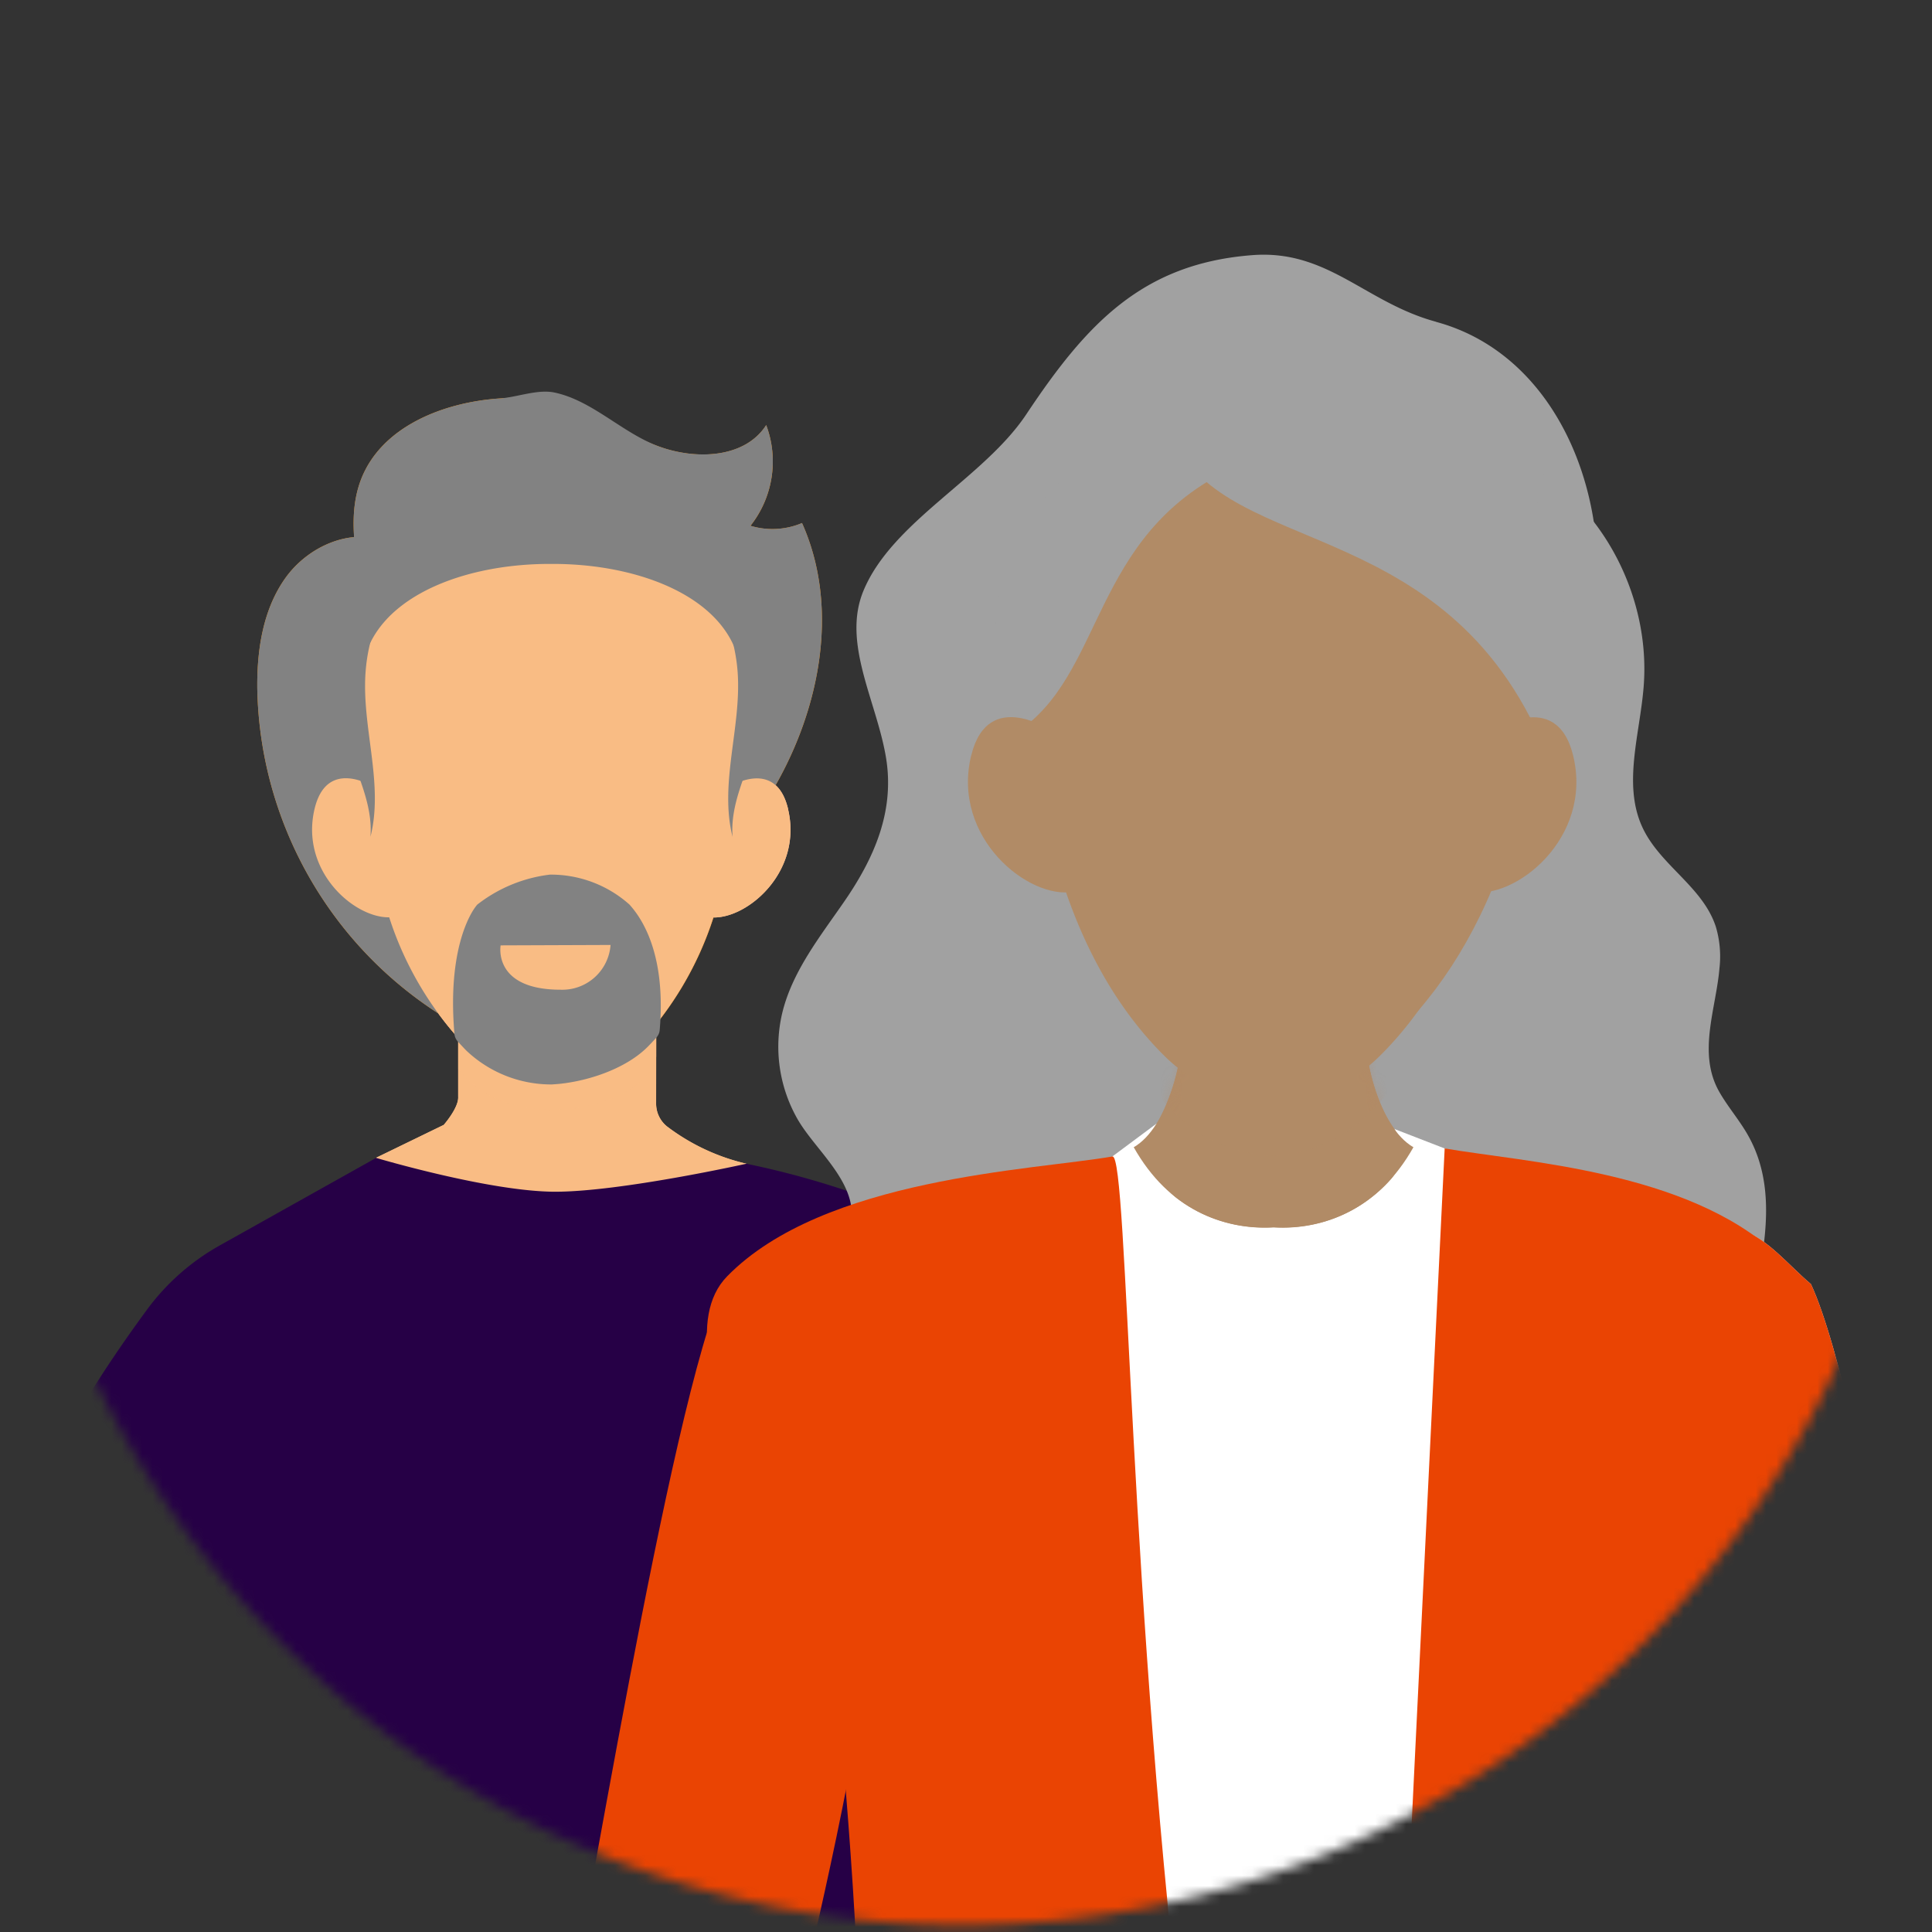<svg id="Layer_1" data-name="Layer 1" xmlns="http://www.w3.org/2000/svg" xmlns:xlink="http://www.w3.org/1999/xlink" width="188" height="188" viewBox="0 0 188 188">
  <rect x="0" y="0" width="188" height="188" fill="#333333" stroke="none"/>
  <defs>
    <mask id="mask" x="-38.659" y="0" width="231.387" height="378.402" maskUnits="userSpaceOnUse">
      <g id="mask0_622_59260" data-name="mask0 622 59260">
        <path d="M93.665,187.331A93.666,93.666,0,1,0,0,93.665,93.666,93.666,0,0,0,93.665,187.331Z" style="fill: #fff"/>
      </g>
    </mask>
    <mask id="mask-2" x="102.463" y="55.061" width="42.662" height="64.389" maskUnits="userSpaceOnUse">
      <g id="mask1_622_59260" data-name="mask1 622 59260">
        <path d="M132.844,97.9c.4-3.907,4.7-20.111-8.911-20.111s-9.307,16.2-8.912,20.111c.482,4.8-1.365,11.809-4.7,13.736,3.4,6.028,8.631,8.042,13.609,7.794,4.977.248,10.216-1.766,13.608-7.794C134.2,109.709,132.363,102.7,132.844,97.9Z" style="fill: #fff"/>
      </g>
    </mask>
  </defs>
  <g style="mask: url(#mask)">
    <g>
      <path d="M44.585,95.418v11.387c0,1.058-1.405,2.657-1.405,2.657l-6.584,3.2,18.366,27.217,17.662-26.641a20.433,20.433,0,0,1-7.72-3.627,2.838,2.838,0,0,1-1.058-2.227l.014-12.6-19.282.628Z" style="fill: #f9bc84"/>
      <g style="opacity: 0.3">
        <path d="M63.86,100.47c-1.352,4.282-10.665,8.135-19.275,6.235V95.78l19.281-.857v5.54Z" style="fill: #f9bc84"/>
      </g>
      <path d="M87.3,217.719c6.817-.75,12.15,6.623,14.819,5.787a.081.081,0,0,0,.04-.007,2.3,2.3,0,0,0,.676-.555c2.375-2.462,12.337-18.124,22.868-37.292l-7.781-8.47s8.938-10.391,16.512-15.669l5.178,5.687a26.041,26.041,0,0,1,7.112,17.261c-.08,10.042-34.957,45.508-42.671,50.92-1.017.716-4.209,1.171-5.9-.241-1.479-1.231-1.285-3.786-2.208-3.934-1.987-.321-7.687,8.6-9.634,7.387-2.1-1.312,6.362-8.939,5.466-10.089s-9.842,6.65-11.407,5.084c-1.492-1.492,8.356-7.587,7.934-8.142S79,232.083,78.137,230.792c-1.559-2.349,9.728-8.618,9.407-9.173-.924-1.6-9.6,6.838-10.778,5.051-.649-.976,5.552-8.4,10.537-8.945Z" style="fill: #f9bc84"/>
      <path d="M125.706,185.652l-1.057-1.138a16.42,16.42,0,0,1,8.8-7.286c.087-.033-.093.108-.174.161a30.81,30.81,0,0,0-4.3,3.379" style="fill: #ea4403"/>
      <path d="M77.073,191.252c1.606-8.484,2.743-17.8,2.134-20.446-.843-3.68-6.917-6.958-10.142-8.457a9.832,9.832,0,0,0-4.188-.917c-3.573.014-10.5.449-12.873,3.426C50.3,167,47.247,175.89,44.986,184.233" style="fill: none;stroke: #ea4403;stroke-miterlimit: 10;stroke-width: 1.465px"/>
      <path d="M54.9,207.375c-1.157-.408-11.38-4.094-13.173-6.857-1.178-1.813,1.09-11.093,2.542-16.465l1.432.368c-2.723,10.042-3.118,14.665-2.723,15.321,1.157,1.779,8.062,4.723,12.424,6.269l-.508,1.358Z" style="fill: #eaeaea"/>
      <path d="M26.728,158.375a6.211,6.211,0,1,0-6.369-6.209A6.29,6.29,0,0,0,26.728,158.375Z" style="fill: #969696"/>
      <path d="M26.728,155.759a3.594,3.594,0,1,0-3.686-3.593A3.641,3.641,0,0,0,26.728,155.759Z" style="fill: #d5d5d5"/>
      <path d="M-35.446,158.582l29.277-16.05a6.342,6.342,0,0,1,8.511,2.281l26.949,46.914a6.042,6.042,0,0,1-2.443,8.282l-29.277,16.05a6.34,6.34,0,0,1-8.51-2.281l-26.942-46.913a6.041,6.041,0,0,1,2.442-8.283Z" style="fill: #ede1b5"/>
      <path d="M44.585,95.418v11.387c0,1.058-1.405,2.657-1.405,2.657l-6.584,3.2,18.366,27.217,17.662-26.641a20.433,20.433,0,0,1-7.72-3.627,2.838,2.838,0,0,1-1.058-2.227l.014-12.6-19.282.628Z" style="fill: #f9bc84"/>
      <g style="opacity: 0.3">
        <path d="M63.86,102.811c-.736,4.891-14.023,8.142-19.275,1.184V95.7l19.281-.769v7.881Z" style="fill: #f9bc84"/>
      </g>
      <path d="M111.8,183.049c-2.923-2.817-12.484-5.352-12.484-5.352-1.719,3.833,8.109,88.587,8.109,88.587l-101.9.85c1.164-58.775,5.372-86.955,5.372-86.955s-28.374-9.474,3.385-52.707a22.294,22.294,0,0,1,7.059-6.256l15.26-8.543s11.046,3.292,17.429,3.292,18.6-2.723,18.6-2.723c21.965,4.529,44.471,18.3,63.592,46.558" style="fill: #260046"/>
      <path d="M87.3,217.719c6.817-.75,12.15,6.623,14.819,5.787a.081.081,0,0,0,.04-.007,2.3,2.3,0,0,0,.676-.555c2.375-2.462,12.337-18.124,22.868-37.292l-7.781-8.47s8.938-10.391,16.512-15.669l5.178,5.687a26.041,26.041,0,0,1,7.112,17.261c-.08,10.042-34.957,45.508-42.671,50.92-1.017.716-4.209,1.171-5.9-.241-1.479-1.231-1.285-3.786-2.208-3.934-1.987-.321-7.687,8.6-9.634,7.387-2.1-1.312,6.362-8.939,5.466-10.089s-9.842,6.65-11.407,5.084c-1.492-1.492,8.356-7.587,7.934-8.142S79,232.083,78.137,230.792c-1.559-2.349,9.728-8.618,9.407-9.173-.924-1.6-9.6,6.838-10.778,5.051-.649-.976,5.552-8.4,10.537-8.945Z" style="fill: #f9bc84"/>
      <path d="M125.706,185.652l-1.057-1.138a16.42,16.42,0,0,1,8.8-7.286c.087-.033-.093.108-.174.161a30.81,30.81,0,0,0-4.3,3.379" style="fill: #ea4403"/>
      <path d="M-35.446,158.582l29.277-16.05a6.342,6.342,0,0,1,8.511,2.281l26.949,46.914a6.042,6.042,0,0,1-2.443,8.282l-29.277,16.05a6.34,6.34,0,0,1-8.51-2.281l-26.942-46.913a6.041,6.041,0,0,1,2.442-8.283Z" style="fill: #ede1b5"/>
      <path d="M35.031,56.554c-.556-3.265-1.091-6.711.067-9.808,1.953-5.219,8.028-7.607,13.541-7.975a18.365,18.365,0,0,1,5.031.254c3.733.783,6.925,3.158,10.517,4.449s8.3,1.117,10.371-2.107a10.088,10.088,0,0,1-1.533,9.8,7.4,7.4,0,0,0,5.018-.268c3.76,8.39,1.686,18.506-3.071,26.36S63.09,91.177,56.1,97.091q-6.815-8.12-13.635-16.231c-2.783-3.319-5.614-6.7-7.3-10.7S32.984,60.374,35.031,56.554Z" style="fill: #fa8c00"/>
      <path d="M43.628,99.225A38.473,38.473,0,0,1,25.035,66.957C25,63.2,25.6,59.29,27.772,56.246s6.269-4.9,9.741-3.579a61.872,61.872,0,0,1,6.108,46.551Z" style="fill: #fa8c00"/>
      <path d="M76.685,78.712c-.8-3.338-3.044-3.224-4.616-2.669a60.288,60.288,0,0,0,.08-9.614c0-7.748-9.273-11.6-18.492-11.554-9.22-.054-18.5,3.793-18.5,11.54a59.715,59.715,0,0,0,.073,9.615c-1.572-.556-3.813-.669-4.616,2.662-1.445,6.035,3.82,10.631,7.259,10.571a32.783,32.783,0,0,0,7.466,12.571,12.478,12.478,0,0,0,8.3,3.694,12.449,12.449,0,0,0,8.3-3.687,32.7,32.7,0,0,0,7.473-12.564c3.439.066,8.711-4.536,7.266-10.565Z" style="fill: #f9c3a2"/>
      <path d="M60.655,88.005s-3.4-3.278-7.139-2.9-5.084,2.075-7.058,2.917-8.544,1.238-8.544,1.238a33.609,33.609,0,0,0,6.35,11.367c.361.408.729.81,1.117,1.2a12.476,12.476,0,0,0,8.3,3.694,12.455,12.455,0,0,0,7.767-3.185c.181-.161.355-.328.529-.5a32.7,32.7,0,0,0,7.473-12.565,43.676,43.676,0,0,1-8.8-1.264Z" style="fill: #fa8c00;opacity: 0.5;isolation: isolate"/>
      <path d="M48.713,91.993l10.7-.04s.214,4.369-4.857,4.355c-6.637-.02-5.841-4.315-5.841-4.315Z" style="fill: #f9c3a2"/>
      <path d="M36.048,81.429c1.311-5.172-.843-10.6-.482-15.93A16.85,16.85,0,0,1,36.7,60.441c.335-.843.669-1.954-.02-2.529-.635-.529-1.619-.087-2.174.522a6.906,6.906,0,0,0-1.485,4.589,31.7,31.7,0,0,0,.829,9.441c.883,2.923,2.442,5.814,2.2,8.965Z" style="fill: #fa8c00"/>
      <path d="M71.286,81.436c-1.305-5.172.849-10.605.5-15.93a16.942,16.942,0,0,0-1.137-5.065c-.328-.843-.669-1.954.02-2.529.635-.529,1.619-.087,2.174.522a6.869,6.869,0,0,1,1.479,4.589,31.7,31.7,0,0,1-.837,9.441c-.89,2.923-2.442,5.814-2.2,8.965Z" style="fill: #fa8c00"/>
      <path d="M35.031,56.554c-.556-3.265-1.091-6.711.067-9.808,1.953-5.219,8.028-7.607,13.541-7.975,1.679-.114,3.653-.917,5.305-.576,3.734.783,6.651,3.981,10.243,5.272s8.3,1.118,10.371-2.107a10.088,10.088,0,0,1-1.533,9.8,7.4,7.4,0,0,0,5.018-.267c3.76,8.39,1.686,18.505-3.071,26.36S63.09,91.17,56.1,97.084q-6.815-8.118-13.635-16.231c-2.783-3.318-5.614-6.7-7.3-10.7s-2.181-9.788-.134-13.608Z" style="fill: #828282"/>
      <path d="M43.628,99.225A38.473,38.473,0,0,1,25.035,66.957C25,63.2,25.6,59.29,27.772,56.246s6.269-4.9,9.741-3.579a61.872,61.872,0,0,1,6.108,46.551Z" style="fill: #828282"/>
      <path d="M76.685,78.712c-.8-3.338-3.044-3.224-4.616-2.669a60.288,60.288,0,0,0,.08-9.614c0-7.748-9.273-11.6-18.492-11.554-9.22-.054-18.5,3.793-18.5,11.54a59.715,59.715,0,0,0,.073,9.615c-1.572-.556-3.813-.669-4.616,2.662-1.445,6.035,3.82,10.631,7.259,10.571a32.783,32.783,0,0,0,7.466,12.571,12.478,12.478,0,0,0,8.3,3.694,12.449,12.449,0,0,0,8.3-3.687,32.7,32.7,0,0,0,7.473-12.564c3.439.066,8.711-4.536,7.266-10.565Z" style="fill: #f9bc84"/>
      <path d="M53.509,85.108a14.241,14.241,0,0,0-7.065,2.917c-.756.863-2.917,4.557-2.221,12.592a1.237,1.237,0,0,0,.308.709c.248.274.609.662.843.9a11.99,11.99,0,0,0,8.263,3.3h.026c3-.141,7.086-1.365,9.38-3.68.235-.234.6-.629.843-.9a1.22,1.22,0,0,0,.308-.71c.689-8.035-2.181-11.347-2.937-12.21A11.473,11.473,0,0,0,53.5,85.108" style="fill: #828282"/>
      <path d="M36.048,81.429c1.311-5.172-.843-10.6-.482-15.93A16.85,16.85,0,0,1,36.7,60.441c.335-.843.669-1.954-.02-2.529-.635-.529-1.619-.087-2.174.522a6.906,6.906,0,0,0-1.485,4.589,31.7,31.7,0,0,0,.829,9.441c.883,2.923,2.442,5.814,2.2,8.965Z" style="fill: #828282"/>
      <path d="M71.286,81.436c-1.305-5.172.849-10.605.5-15.93a16.942,16.942,0,0,0-1.137-5.065c-.328-.843-.669-1.954.02-2.529.635-.529,1.619-.087,2.174.522a6.869,6.869,0,0,1,1.479,4.589,31.7,31.7,0,0,1-.837,9.441c-.89,2.923-2.442,5.814-2.2,8.965Z" style="fill: #828282"/>
      <path d="M48.713,91.993l10.7-.04a4.707,4.707,0,0,1-4.857,4.355c-6.637,0-5.841-4.315-5.841-4.315Z" style="fill: #f9bc84"/>
      <path d="M139.742,31.311c-6.878-1.86-10.531-7.052-17.89-6.483-10.664.823-16.1,6.644-21.971,15.468C95.726,46.545,86.835,50.72,84.025,57.477c-2.115,5.085,1.257,10.705,2.181,16.191.889,5.258-1.138,9.841-4.082,14.1-2.354,3.406-5.024,6.764-6,10.785a14.213,14.213,0,0,0,1.519,10.41c1.887,3.232,6.255,6.463,5.038,10.7.716-2.475,24.607,5.533,27.029,5.968-3.145-.555,1.913-11.8,3.2-13.053,3.184-3.091,8.644-4.4,12.176-7.854a158.126,158.126,0,0,0,26.875-35.018c7.494-13.227,2.764-34.342-12.23-38.389Z" style="fill: #a1a1a1"/>
      <path d="M167.327,94.141a10.124,10.124,0,0,0-.362-3.961c-1.271-3.921-5.486-6.008-7.178-9.748-1.874-4.142-.214-9,.153-13.595.71-8.805-4.034-17.776-11.514-21.791,1.486,7.734-4.435,14.88-6.081,23.41-1.486,7.714-9.875,11.849-14.632,18.345-2.409,3.285-4.309,12.585-6.256,15.937-7.078,12.2,6.738,23.784,3.379,37.038,15.963.528,16.6-6.022,32.435-3.941-.428-.054-.14-1.88-.04-2.128a3.8,3.8,0,0,1,1.438-1.625c3.439-2.469,8.624-2.342,11.294-5.941a10.708,10.708,0,0,0,1.692-5.239c.442-3.72.261-7.373-1.7-10.671-.816-1.378-1.873-2.609-2.663-4-2.141-3.787-.287-8.082.034-12.1Z" style="fill: #a1a1a1"/>
      <path d="M106.123,114.111l6.409-4.77,16.613-2.014,15.066,5.834,2.937.93.422,141.047s-20.419,3.459-32.883-.716c-8.658-2.9-17.389-.381-17.389-.381l8.825-139.923Z" style="fill: #fff"/>
      <path d="M168.678,277.1l20.432,1.8s5.165-72.095,3.152-79.642-10.658-62.863-16.044-74.31c-4.081-3.406-9.072-11.247-13.675,2.469-4.275,12.718,9.032,77.862,9.032,77.862l-2.89,71.828Z" style="fill: #ded9e3"/>
      <path d="M100.851,178.694a7.281,7.281,0,1,0-7.406-7.28A7.344,7.344,0,0,0,100.851,178.694Z" style="fill: #969696"/>
      <path d="M100.851,175.623a4.209,4.209,0,1,0-4.289-4.209A4.25,4.25,0,0,0,100.851,175.623Z" style="fill: #d5d5d5"/>
      <path d="M165.882,229.38C173.3,246.126,187.438,374.9,187.438,374.9c-16.686,1.291-29.7,3.372-40.236.5L135.32,219.351l5.258-107.6c7.748,1.338,23.551,2.187,32.275,10.249C172.853,122,161.446,210.874,165.882,229.38Z" style="fill: #ea4403"/>
      <path d="M63.545,375.8c16.686,1.291,30.415,4.262,40.945,1.4,0,0,20.453-99.1,11.086-174.291-5.814-46.645-5.78-90.641-7.326-90.374-7.747,1.338-28.106,2.061-37.493,11.662-7.74,7.921,9.835,32.508,9.835,32.508s7.42,61.639,0,83.583S63.545,375.806,63.545,375.806Z" style="fill: #ea4403"/>
      <path d="M168.678,277.1l20.432,1.8s5.165-72.095,3.152-79.642-10.658-62.863-16.044-74.31c-4.081-3.406-9.072-11.247-13.675,2.469-4.275,12.718,9.032,77.862,9.032,77.862l-2.89,71.828Z" style="fill: #ea4403"/>
      <path d="M80.358,276.9,57.617,278.9s-5.165-72.095-3.151-79.642S65.124,136.4,70.51,124.95c0,0,5.218-8.035,13.675,2.468S76.852,198.4,76.852,198.4l3.5,78.505Z" style="fill: #ea4403"/>
      <path d="M132.844,97.9c.4-3.907,4.7-20.111-8.911-20.111s-9.307,16.2-8.912,20.111a20.411,20.411,0,0,1-2.154,10.892,6.16,6.16,0,0,0,1.712,7.848,14.041,14.041,0,0,0,9.36,2.79,13.987,13.987,0,0,0,11.4-4.677,4.062,4.062,0,0,0,.247-5.037c-2.067-2.971-3.111-8.069-2.729-11.816Z" style="fill: #b18b66"/>
      <path d="M132.844,97.9c.4-3.907,4.7-20.111-8.911-20.111s-9.307,16.2-8.912,20.111c.482,4.8-1.365,11.809-4.7,13.736,3.4,6.028,8.631,8.042,13.609,7.794,4.977.248,10.216-1.766,13.608-7.794C134.2,109.709,132.363,102.7,132.844,97.9Z" style="fill: #b18b66"/>
      <g style="mask: url(#mask-2)">
        <g style="opacity: 0.3">
          <path d="M144.954,68.162c0-8.785-10.611-13.154-21.155-13.1-10.544-.06-21.162,4.3-21.162,13.086,0,0-2.522,25.993,11.655,40.149a14.275,14.275,0,0,0,9.487,4.182,14.328,14.328,0,0,0,9.493-4.175C147.463,94.154,144.954,68.162,144.954,68.162Z" style="fill: #b18b66"/>
        </g>
      </g>
      <path d="M146.314,83.56c5.361-15.56,2.2-30.761-7.069-33.953S118.124,56.441,112.763,72s-2.2,30.762,7.069,33.954S140.953,99.12,146.314,83.56Z" style="fill: #b18b66"/>
      <path d="M147.316,58.059c0-9.761-11.8-14.618-23.517-14.558-11.722-.067-23.524,4.784-23.524,14.545,0,0-2.8,28.889,12.96,44.631a15.917,15.917,0,0,0,10.551,4.65,15.876,15.876,0,0,0,10.55-4.643c15.77-15.729,12.986-44.625,12.986-44.625Z" style="fill: #b18b66"/>
      <path d="M153.083,73.534c-1.626-6.724-7.948-2.321-7.948-2.321l-2.008,15.568C147.436,87.577,155.023,81.563,153.083,73.534Z" style="fill: #b18b66"/>
      <path d="M94.508,73.521c1.626-6.724,7.949-2.322,7.949-2.322l1.993,15.575c-4.308.79-11.889-5.225-9.948-13.253Z" style="fill: #b18b66"/>
      <path d="M100.376,70.155c7.54-6.55,6.389-20.071,22.319-25.738C105.554,34.9,89.645,57.959,100.376,70.155Z" style="fill: #a1a1a1"/>
      <path d="M148.881,69.8c-10.765-20.747-32.562-15.542-35.319-29.418C133.56,27.471,161.927,47.883,148.881,69.8Z" style="fill: #a1a1a1"/>
    </g>
  </g>
</svg>
